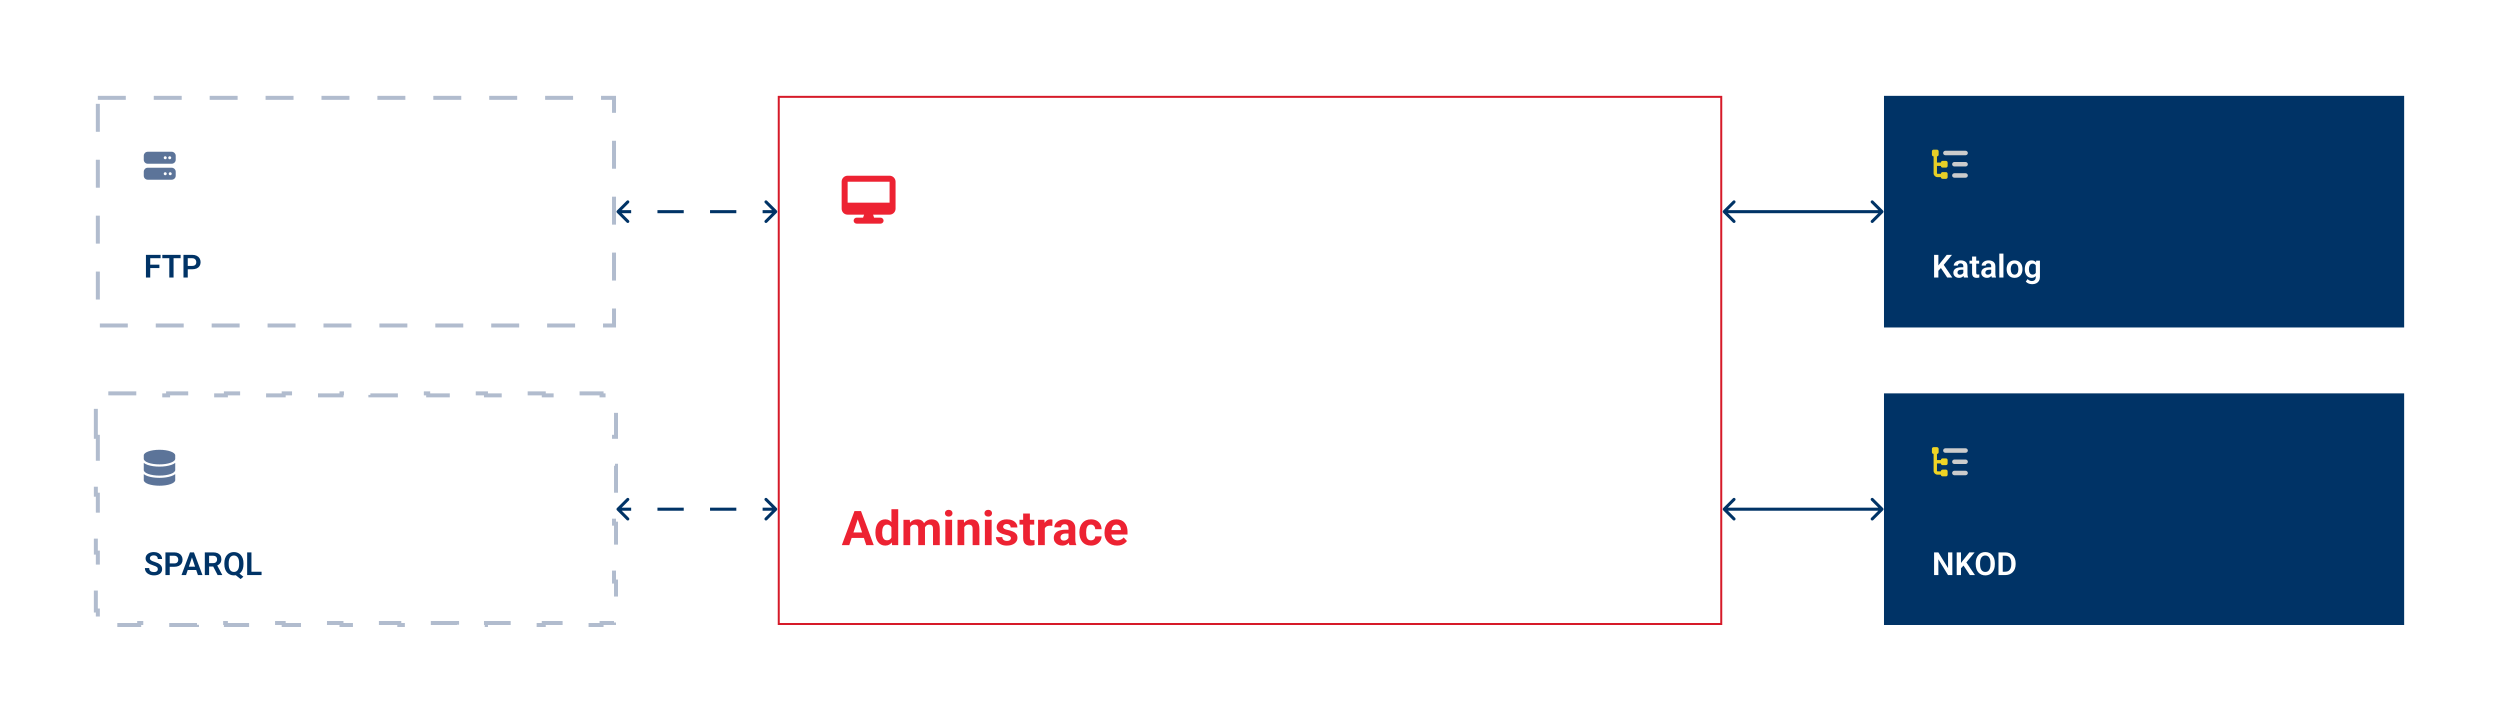 <svg width="1252" height="361" viewBox="0 0 1252 361" fill="none" xmlns="http://www.w3.org/2000/svg">
<rect width="1252" height="361" fill="white"/>
<rect x="49" y="49" width="258.5" height="114" stroke="#5C7499" stroke-opacity="0.48" stroke-width="2" stroke-dasharray="14 14"/>
<g filter="url(#filter0_i_6567_13398)">
<path d="M74 72H86C87.094 72 88 72.906 88 74V76C88 77.125 87.094 78 86 78H74C72.875 78 72 77.125 72 76V74C72 72.906 72.875 72 74 72ZM82.75 74.25C82.312 74.25 82 74.594 82 75C82 75.438 82.312 75.75 82.75 75.75C83.156 75.75 83.5 75.438 83.5 75C83.5 74.594 83.156 74.25 82.75 74.25ZM84.25 75C84.25 75.438 84.562 75.75 85 75.75C85.406 75.75 85.75 75.438 85.75 75C85.75 74.594 85.406 74.25 85 74.25C84.562 74.25 84.25 74.594 84.25 75ZM74 80H86C87.094 80 88 80.906 88 82V84C88 85.125 87.094 86 86 86H74C72.875 86 72 85.125 72 84V82C72 80.906 72.875 80 74 80ZM82.75 82.25C82.312 82.25 82 82.594 82 83C82 83.438 82.312 83.75 82.75 83.75C83.156 83.75 83.5 83.438 83.5 83C83.5 82.594 83.156 82.25 82.75 82.25ZM84.5 83C84.5 83.438 84.812 83.75 85.25 83.75C85.656 83.75 86 83.438 86 83C86 82.594 85.656 82.25 85.25 82.25C84.812 82.25 84.5 82.594 84.5 83Z" fill="#5C7499"/>
</g>
<path d="M75.234 127.625V139H73.086V127.625H75.234ZM79.82 132.539V134.234H74.672V132.539H79.82ZM80.422 127.625V129.32H74.672V127.625H80.422ZM86.922 127.625V139H84.781V127.625H86.922ZM90.453 127.625V129.32H81.289V127.625H90.453ZM96.258 134.852H93.328V133.164H96.258C96.737 133.164 97.125 133.086 97.422 132.93C97.724 132.768 97.945 132.549 98.086 132.273C98.227 131.992 98.297 131.672 98.297 131.312C98.297 130.964 98.227 130.638 98.086 130.336C97.945 130.034 97.724 129.789 97.422 129.602C97.125 129.414 96.737 129.32 96.258 129.32H94.031V139H91.883V127.625H96.258C97.143 127.625 97.898 127.784 98.523 128.102C99.154 128.414 99.633 128.849 99.961 129.406C100.294 129.958 100.461 130.589 100.461 131.297C100.461 132.031 100.294 132.664 99.961 133.195C99.633 133.727 99.154 134.135 98.523 134.422C97.898 134.708 97.143 134.852 96.258 134.852Z" fill="#003366"/>
<path d="M48 218.75V204.25H49V198H55.236V197H69.708V198H84.18V197H98.653V198H113.125V197H127.597V198H142.069V197H156.542V198H171.014V197H185.486V198H199.958V197H214.431V198H228.903V197H243.375V198H257.847V197H272.319V198H286.792V197H301.264V198H307.5V204.25H308.5V218.75H307.5V233.25H308.5V247.75H307.5V262.25H308.5V276.75H307.5V291.25H308.5V305.75H307.5V312H301.264V313H286.792V312H272.319V313H257.847V312H243.375V313H228.903V312H214.431V313H199.958V312H185.486V313H171.014V312H156.542V313H142.069V312H127.597V313H113.125V312H98.653V313H84.181V312H69.708V313H55.236V312H49V305.75H48V291.25H49V276.75H48V262.25H49V247.75H48V233.25H49V218.75H48Z" stroke="#5C7499" stroke-opacity="0.48" stroke-width="2" stroke-dasharray="14 14"/>
<g filter="url(#filter1_i_6567_13398)">
<path d="M87.75 224.062V225.75C87.75 227.332 84.199 228.562 79.875 228.562C75.516 228.562 72 227.332 72 225.75V224.062C72 222.516 75.516 221.25 79.875 221.25C84.199 221.25 87.75 222.516 87.75 224.062ZM85.816 228.809C86.555 228.562 87.223 228.211 87.75 227.824V231.375C87.75 232.957 84.199 234.188 79.875 234.188C75.516 234.188 72 232.957 72 231.375V227.824C72.492 228.211 73.195 228.562 73.898 228.809C75.481 229.371 77.59 229.688 79.875 229.688C82.125 229.688 84.234 229.371 85.816 228.809ZM72 233.449C72.492 233.836 73.195 234.188 73.898 234.434C75.481 234.996 77.59 235.312 79.875 235.312C82.125 235.312 84.234 234.996 85.816 234.434C86.555 234.188 87.223 233.836 87.75 233.449V236.438C87.75 238.02 84.199 239.25 79.875 239.25C75.516 239.25 72 238.02 72 236.438V233.449Z" fill="#5C7499"/>
</g>
<path d="M79.039 285.047C79.039 284.828 79.005 284.633 78.938 284.461C78.875 284.284 78.758 284.125 78.586 283.984C78.419 283.839 78.182 283.698 77.875 283.562C77.573 283.422 77.182 283.276 76.703 283.125C76.172 282.958 75.677 282.771 75.219 282.562C74.76 282.354 74.357 282.112 74.008 281.836C73.664 281.56 73.396 281.242 73.203 280.883C73.01 280.518 72.914 280.096 72.914 279.617C72.914 279.148 73.013 278.721 73.211 278.336C73.414 277.951 73.701 277.62 74.07 277.344C74.44 277.062 74.875 276.846 75.375 276.695C75.88 276.544 76.438 276.469 77.047 276.469C77.891 276.469 78.62 276.622 79.234 276.93C79.854 277.237 80.333 277.654 80.672 278.18C81.01 278.706 81.18 279.297 81.18 279.953H79.039C79.039 279.599 78.963 279.286 78.812 279.016C78.667 278.745 78.443 278.531 78.141 278.375C77.844 278.219 77.469 278.141 77.016 278.141C76.578 278.141 76.213 278.206 75.922 278.336C75.635 278.466 75.419 278.643 75.273 278.867C75.133 279.091 75.062 279.341 75.062 279.617C75.062 279.826 75.112 280.013 75.211 280.18C75.31 280.341 75.458 280.495 75.656 280.641C75.854 280.781 76.099 280.914 76.391 281.039C76.688 281.159 77.031 281.279 77.422 281.398C78.047 281.586 78.594 281.794 79.062 282.023C79.537 282.253 79.93 282.513 80.242 282.805C80.56 283.096 80.797 283.424 80.953 283.789C81.115 284.154 81.195 284.568 81.195 285.031C81.195 285.521 81.099 285.958 80.906 286.344C80.713 286.729 80.438 287.057 80.078 287.328C79.719 287.599 79.287 287.805 78.781 287.945C78.281 288.086 77.721 288.156 77.102 288.156C76.549 288.156 76.003 288.083 75.461 287.938C74.924 287.786 74.438 287.562 74 287.266C73.562 286.964 73.213 286.583 72.953 286.125C72.693 285.661 72.562 285.12 72.562 284.5H74.719C74.719 284.859 74.776 285.167 74.891 285.422C75.01 285.672 75.177 285.878 75.391 286.039C75.609 286.195 75.865 286.31 76.156 286.383C76.448 286.456 76.763 286.492 77.102 286.492C77.539 286.492 77.898 286.432 78.18 286.312C78.466 286.188 78.68 286.016 78.82 285.797C78.966 285.578 79.039 285.328 79.039 285.047ZM87.227 283.852H84.297V282.164H87.227C87.706 282.164 88.094 282.086 88.391 281.93C88.693 281.768 88.914 281.549 89.055 281.273C89.195 280.992 89.266 280.672 89.266 280.312C89.266 279.964 89.195 279.638 89.055 279.336C88.914 279.034 88.693 278.789 88.391 278.602C88.094 278.414 87.706 278.32 87.227 278.32H85V288H82.852V276.625H87.227C88.112 276.625 88.867 276.784 89.492 277.102C90.122 277.414 90.602 277.849 90.93 278.406C91.263 278.958 91.43 279.589 91.43 280.297C91.43 281.031 91.263 281.664 90.93 282.195C90.602 282.727 90.122 283.135 89.492 283.422C88.867 283.708 88.112 283.852 87.227 283.852ZM96.406 278.352L93.164 288H90.891L95.141 276.625H96.594L96.406 278.352ZM99.117 288L95.859 278.352L95.664 276.625H97.125L101.398 288H99.117ZM98.969 283.773V285.469H92.867V283.773H98.969ZM102.57 276.625H106.703C107.568 276.625 108.31 276.755 108.93 277.016C109.549 277.276 110.026 277.661 110.359 278.172C110.693 278.682 110.859 279.31 110.859 280.055C110.859 280.643 110.755 281.154 110.547 281.586C110.339 282.018 110.044 282.38 109.664 282.672C109.289 282.964 108.846 283.193 108.336 283.359L107.664 283.703H104.016L104 282.008H106.727C107.169 282.008 107.536 281.93 107.828 281.773C108.12 281.617 108.339 281.401 108.484 281.125C108.635 280.849 108.711 280.534 108.711 280.18C108.711 279.799 108.638 279.471 108.492 279.195C108.346 278.914 108.125 278.698 107.828 278.547C107.531 278.396 107.156 278.32 106.703 278.32H104.719V288H102.57V276.625ZM108.992 288L106.359 282.906L108.633 282.898L111.297 287.891V288H108.992ZM118.844 286.398L121.875 288.805L120.5 290L117.516 287.609L118.844 286.398ZM121.93 282.023V282.609C121.93 283.469 121.815 284.242 121.586 284.93C121.357 285.612 121.029 286.193 120.602 286.672C120.18 287.151 119.677 287.518 119.094 287.773C118.51 288.029 117.865 288.156 117.156 288.156C116.453 288.156 115.807 288.029 115.219 287.773C114.635 287.518 114.13 287.151 113.703 286.672C113.276 286.193 112.945 285.612 112.711 284.93C112.477 284.242 112.359 283.469 112.359 282.609V282.023C112.359 281.159 112.474 280.385 112.703 279.703C112.938 279.021 113.266 278.44 113.688 277.961C114.115 277.477 114.62 277.107 115.203 276.852C115.792 276.596 116.438 276.469 117.141 276.469C117.849 276.469 118.495 276.596 119.078 276.852C119.667 277.107 120.172 277.477 120.594 277.961C121.021 278.44 121.349 279.021 121.578 279.703C121.812 280.385 121.93 281.159 121.93 282.023ZM119.758 282.609V282.008C119.758 281.388 119.701 280.844 119.586 280.375C119.471 279.901 119.299 279.503 119.07 279.18C118.846 278.857 118.573 278.615 118.25 278.453C117.927 278.286 117.557 278.203 117.141 278.203C116.729 278.203 116.362 278.286 116.039 278.453C115.716 278.615 115.443 278.857 115.219 279.18C114.995 279.503 114.823 279.901 114.703 280.375C114.589 280.844 114.531 281.388 114.531 282.008V282.609C114.531 283.224 114.589 283.768 114.703 284.242C114.823 284.716 114.995 285.117 115.219 285.445C115.448 285.768 115.724 286.013 116.047 286.18C116.375 286.346 116.745 286.43 117.156 286.43C117.573 286.43 117.943 286.346 118.266 286.18C118.589 286.013 118.859 285.768 119.078 285.445C119.302 285.117 119.471 284.716 119.586 284.242C119.701 283.768 119.758 283.224 119.758 282.609ZM130.992 286.312V288H125.273V286.312H130.992ZM125.922 276.625V288H123.773V276.625H125.922Z" fill="#003366"/>
<path d="M308.956 105.456C308.655 105.756 308.655 106.244 308.956 106.544L313.856 111.445C314.156 111.745 314.644 111.745 314.945 111.445C315.245 111.144 315.245 110.657 314.945 110.356L310.589 106L314.945 101.644C315.245 101.344 315.245 100.856 314.945 100.555C314.644 100.255 314.157 100.255 313.856 100.555L308.956 105.456ZM389.044 106.546C389.345 106.245 389.345 105.757 389.044 105.457L384.144 100.556C383.844 100.256 383.356 100.256 383.055 100.556C382.755 100.857 382.755 101.345 383.055 101.645L387.411 106.001L383.055 110.357C382.755 110.658 382.755 111.145 383.055 111.446C383.356 111.746 383.843 111.746 384.144 111.446L389.044 106.546ZM309.5 106.77L316.083 106.77L316.083 105.23L309.5 105.23L309.5 106.77ZM329.25 106.77L342.417 106.77L342.417 105.23L329.25 105.23L329.25 106.77ZM355.583 106.771L368.75 106.771L368.75 105.231L355.583 105.231L355.583 106.771ZM381.917 106.771L388.5 106.771L388.5 105.231L381.917 105.231L381.917 106.771ZM308.956 105.456C308.655 105.756 308.655 106.244 308.956 106.544L313.856 111.445C314.156 111.745 314.644 111.745 314.945 111.445C315.245 111.144 315.245 110.657 314.945 110.356L310.589 106L314.945 101.644C315.245 101.344 315.245 100.856 314.945 100.555C314.644 100.255 314.157 100.255 313.856 100.555L308.956 105.456ZM389.044 106.546C389.345 106.245 389.345 105.757 389.044 105.457L384.144 100.556C383.844 100.256 383.356 100.256 383.055 100.556C382.755 100.857 382.755 101.345 383.055 101.645L387.411 106.001L383.055 110.357C382.755 110.658 382.755 111.145 383.055 111.446C383.356 111.746 383.843 111.746 384.144 111.446L389.044 106.546ZM309.5 106.77L316.083 106.77L316.083 105.23L309.5 105.23L309.5 106.77ZM329.25 106.77L342.417 106.77L342.417 105.23L329.25 105.23L329.25 106.77ZM355.583 106.771L368.75 106.771L368.75 105.231L355.583 105.231L355.583 106.771ZM381.917 106.771L388.5 106.771L388.5 105.231L381.917 105.231L381.917 106.771Z" fill="#003366"/>
<path d="M308.956 254.456C308.655 254.756 308.655 255.244 308.956 255.544L313.856 260.445C314.156 260.745 314.644 260.745 314.945 260.445C315.245 260.144 315.245 259.657 314.945 259.356L310.589 255L314.945 250.644C315.245 250.344 315.245 249.856 314.945 249.555C314.644 249.255 314.157 249.255 313.856 249.555L308.956 254.456ZM389.044 255.546C389.345 255.245 389.345 254.757 389.044 254.457L384.144 249.556C383.844 249.256 383.356 249.256 383.055 249.556C382.755 249.857 382.755 250.345 383.055 250.645L387.411 255.001L383.055 259.357C382.755 259.658 382.755 260.145 383.055 260.446C383.356 260.746 383.843 260.746 384.144 260.446L389.044 255.546ZM309.5 255.77L316.083 255.77L316.083 254.23L309.5 254.23L309.5 255.77ZM329.25 255.77L342.417 255.77L342.417 254.23L329.25 254.23L329.25 255.77ZM355.583 255.771L368.75 255.771L368.75 254.231L355.583 254.231L355.583 255.771ZM381.917 255.771L388.5 255.771L388.5 254.231L381.917 254.231L381.917 255.771ZM308.956 254.456C308.655 254.756 308.655 255.244 308.956 255.544L313.856 260.445C314.156 260.745 314.644 260.745 314.945 260.445C315.245 260.144 315.245 259.657 314.945 259.356L310.589 255L314.945 250.644C315.245 250.344 315.245 249.856 314.945 249.555C314.644 249.255 314.157 249.255 313.856 249.555L308.956 254.456ZM389.044 255.546C389.345 255.245 389.345 254.757 389.044 254.457L384.144 249.556C383.844 249.256 383.356 249.256 383.055 249.556C382.755 249.857 382.755 250.345 383.055 250.645L387.411 255.001L383.055 259.357C382.755 259.658 382.755 260.145 383.055 260.446C383.356 260.746 383.843 260.746 384.144 260.446L389.044 255.546ZM309.5 255.77L316.083 255.77L316.083 254.23L309.5 254.23L309.5 255.77ZM329.25 255.77L342.417 255.77L342.417 254.23L329.25 254.23L329.25 255.77ZM355.583 255.771L368.75 255.771L368.75 254.231L355.583 254.231L355.583 255.771ZM381.917 255.771L388.5 255.771L388.5 254.231L381.917 254.231L381.917 255.771Z" fill="#003366"/>
<rect x="390" y="48.5" width="472" height="264" stroke="#D61A29"/>
<g filter="url(#filter2_i_6567_13398)">
<path d="M424.5 84H445.5C447.141 84 448.5 85.359 448.5 87V100.5C448.5 102.188 447.141 103.5 445.5 103.5H437.25L437.719 105H441C441.797 105 442.5 105.703 442.5 106.5C442.5 107.344 441.797 108 441 108H429C428.156 108 427.5 107.344 427.5 106.5C427.5 105.703 428.156 105 429 105H432.234L432.75 103.5H424.5C422.812 103.5 421.5 102.188 421.5 100.5V87C421.5 85.359 422.812 84 424.5 84ZM445.5 87H424.5V97.5H445.5V87Z" fill="#ED2232"/>
</g>
<path d="M429.961 258.855L425.32 273H421.582L427.922 255.938H430.301L429.961 258.855ZM433.816 273L429.164 258.855L428.789 255.938H431.191L437.566 273H433.816ZM433.605 266.648V269.402H424.594V266.648H433.605ZM446.426 270.234V255H449.824V273H446.766L446.426 270.234ZM438.41 266.812V266.566C438.41 265.598 438.52 264.719 438.738 263.93C438.957 263.133 439.277 262.449 439.699 261.879C440.121 261.309 440.641 260.867 441.258 260.555C441.875 260.242 442.578 260.086 443.367 260.086C444.109 260.086 444.758 260.242 445.312 260.555C445.875 260.867 446.352 261.312 446.742 261.891C447.141 262.461 447.461 263.137 447.703 263.918C447.945 264.691 448.121 265.539 448.23 266.461V267C448.121 267.883 447.945 268.703 447.703 269.461C447.461 270.219 447.141 270.883 446.742 271.453C446.352 272.016 445.875 272.453 445.312 272.766C444.75 273.078 444.094 273.234 443.344 273.234C442.555 273.234 441.852 273.074 441.234 272.754C440.625 272.434 440.109 271.984 439.688 271.406C439.273 270.828 438.957 270.148 438.738 269.367C438.52 268.586 438.41 267.734 438.41 266.812ZM441.785 266.566V266.812C441.785 267.336 441.824 267.824 441.902 268.277C441.988 268.73 442.125 269.133 442.312 269.484C442.508 269.828 442.758 270.098 443.062 270.293C443.375 270.48 443.754 270.574 444.199 270.574C444.777 270.574 445.254 270.445 445.629 270.188C446.004 269.922 446.289 269.559 446.484 269.098C446.688 268.637 446.805 268.105 446.836 267.504V265.969C446.812 265.477 446.742 265.035 446.625 264.645C446.516 264.246 446.352 263.906 446.133 263.625C445.922 263.344 445.656 263.125 445.336 262.969C445.023 262.812 444.652 262.734 444.223 262.734C443.785 262.734 443.41 262.836 443.098 263.039C442.785 263.234 442.531 263.504 442.336 263.848C442.148 264.191 442.008 264.598 441.914 265.066C441.828 265.527 441.785 266.027 441.785 266.566ZM455.836 262.945V273H452.449V260.32H455.625L455.836 262.945ZM455.367 266.215H454.43C454.43 265.332 454.535 264.52 454.746 263.777C454.965 263.027 455.281 262.379 455.695 261.832C456.117 261.277 456.637 260.848 457.254 260.543C457.871 260.238 458.586 260.086 459.398 260.086C459.961 260.086 460.477 260.172 460.945 260.344C461.414 260.508 461.816 260.77 462.152 261.129C462.496 261.48 462.762 261.941 462.949 262.512C463.137 263.074 463.23 263.75 463.23 264.539V273H459.855V264.914C459.855 264.336 459.777 263.891 459.621 263.578C459.465 263.266 459.242 263.047 458.953 262.922C458.672 262.797 458.332 262.734 457.934 262.734C457.496 262.734 457.113 262.824 456.785 263.004C456.465 263.184 456.199 263.434 455.988 263.754C455.777 264.066 455.621 264.434 455.52 264.855C455.418 265.277 455.367 265.73 455.367 266.215ZM462.914 265.828L461.707 265.98C461.707 265.152 461.809 264.383 462.012 263.672C462.223 262.961 462.531 262.336 462.938 261.797C463.352 261.258 463.863 260.84 464.473 260.543C465.082 260.238 465.785 260.086 466.582 260.086C467.191 260.086 467.746 260.176 468.246 260.355C468.746 260.527 469.172 260.805 469.523 261.188C469.883 261.562 470.156 262.055 470.344 262.664C470.539 263.273 470.637 264.02 470.637 264.902V273H467.25V264.902C467.25 264.316 467.172 263.871 467.016 263.566C466.867 263.254 466.648 263.039 466.359 262.922C466.078 262.797 465.742 262.734 465.352 262.734C464.945 262.734 464.59 262.816 464.285 262.98C463.98 263.137 463.727 263.355 463.523 263.637C463.32 263.918 463.168 264.246 463.066 264.621C462.965 264.988 462.914 265.391 462.914 265.828ZM476.812 260.32V273H473.426V260.32H476.812ZM473.215 257.016C473.215 256.523 473.387 256.117 473.73 255.797C474.074 255.477 474.535 255.316 475.113 255.316C475.684 255.316 476.141 255.477 476.484 255.797C476.836 256.117 477.012 256.523 477.012 257.016C477.012 257.508 476.836 257.914 476.484 258.234C476.141 258.555 475.684 258.715 475.113 258.715C474.535 258.715 474.074 258.555 473.73 258.234C473.387 257.914 473.215 257.508 473.215 257.016ZM482.906 263.027V273H479.531V260.32H482.695L482.906 263.027ZM482.414 266.215H481.5C481.5 265.277 481.621 264.434 481.863 263.684C482.105 262.926 482.445 262.281 482.883 261.75C483.32 261.211 483.84 260.801 484.441 260.52C485.051 260.23 485.73 260.086 486.48 260.086C487.074 260.086 487.617 260.172 488.109 260.344C488.602 260.516 489.023 260.789 489.375 261.164C489.734 261.539 490.008 262.035 490.195 262.652C490.391 263.27 490.488 264.023 490.488 264.914V273H487.09V264.902C487.09 264.34 487.012 263.902 486.855 263.59C486.699 263.277 486.469 263.059 486.164 262.934C485.867 262.801 485.5 262.734 485.062 262.734C484.609 262.734 484.215 262.824 483.879 263.004C483.551 263.184 483.277 263.434 483.059 263.754C482.848 264.066 482.688 264.434 482.578 264.855C482.469 265.277 482.414 265.73 482.414 266.215ZM496.617 260.32V273H493.23V260.32H496.617ZM493.02 257.016C493.02 256.523 493.191 256.117 493.535 255.797C493.879 255.477 494.34 255.316 494.918 255.316C495.488 255.316 495.945 255.477 496.289 255.797C496.641 256.117 496.816 256.523 496.816 257.016C496.816 257.508 496.641 257.914 496.289 258.234C495.945 258.555 495.488 258.715 494.918 258.715C494.34 258.715 493.879 258.555 493.535 258.234C493.191 257.914 493.02 257.508 493.02 257.016ZM506.262 269.496C506.262 269.254 506.191 269.035 506.051 268.84C505.91 268.645 505.648 268.465 505.266 268.301C504.891 268.129 504.348 267.973 503.637 267.832C502.996 267.691 502.398 267.516 501.844 267.305C501.297 267.086 500.82 266.824 500.414 266.52C500.016 266.215 499.703 265.855 499.477 265.441C499.25 265.02 499.137 264.539 499.137 264C499.137 263.469 499.25 262.969 499.477 262.5C499.711 262.031 500.043 261.617 500.473 261.258C500.91 260.891 501.441 260.605 502.066 260.402C502.699 260.191 503.41 260.086 504.199 260.086C505.301 260.086 506.246 260.262 507.035 260.613C507.832 260.965 508.441 261.449 508.863 262.066C509.293 262.676 509.508 263.371 509.508 264.152H506.133C506.133 263.824 506.062 263.531 505.922 263.273C505.789 263.008 505.578 262.801 505.289 262.652C505.008 262.496 504.641 262.418 504.188 262.418C503.812 262.418 503.488 262.484 503.215 262.617C502.941 262.742 502.73 262.914 502.582 263.133C502.441 263.344 502.371 263.578 502.371 263.836C502.371 264.031 502.41 264.207 502.488 264.363C502.574 264.512 502.711 264.648 502.898 264.773C503.086 264.898 503.328 265.016 503.625 265.125C503.93 265.227 504.305 265.32 504.75 265.406C505.664 265.594 506.48 265.84 507.199 266.145C507.918 266.441 508.488 266.848 508.91 267.363C509.332 267.871 509.543 268.539 509.543 269.367C509.543 269.93 509.418 270.445 509.168 270.914C508.918 271.383 508.559 271.793 508.09 272.145C507.621 272.488 507.059 272.758 506.402 272.953C505.754 273.141 505.023 273.234 504.211 273.234C503.031 273.234 502.031 273.023 501.211 272.602C500.398 272.18 499.781 271.645 499.359 270.996C498.945 270.34 498.738 269.668 498.738 268.98H501.938C501.953 269.441 502.07 269.812 502.289 270.094C502.516 270.375 502.801 270.578 503.145 270.703C503.496 270.828 503.875 270.891 504.281 270.891C504.719 270.891 505.082 270.832 505.371 270.715C505.66 270.59 505.879 270.426 506.027 270.223C506.184 270.012 506.262 269.77 506.262 269.496ZM517.945 260.32V262.711H510.562V260.32H517.945ZM512.391 257.191H515.766V269.18C515.766 269.547 515.812 269.828 515.906 270.023C516.008 270.219 516.156 270.355 516.352 270.434C516.547 270.504 516.793 270.539 517.09 270.539C517.301 270.539 517.488 270.531 517.652 270.516C517.824 270.492 517.969 270.469 518.086 270.445L518.098 272.93C517.809 273.023 517.496 273.098 517.16 273.152C516.824 273.207 516.453 273.234 516.047 273.234C515.305 273.234 514.656 273.113 514.102 272.871C513.555 272.621 513.133 272.223 512.836 271.676C512.539 271.129 512.391 270.41 512.391 269.52V257.191ZM523.242 263.086V273H519.867V260.32H523.043L523.242 263.086ZM527.062 260.238L527.004 263.367C526.84 263.344 526.641 263.324 526.406 263.309C526.18 263.285 525.973 263.273 525.785 263.273C525.309 263.273 524.895 263.336 524.543 263.461C524.199 263.578 523.91 263.754 523.676 263.988C523.449 264.223 523.277 264.508 523.16 264.844C523.051 265.18 522.988 265.562 522.973 265.992L522.293 265.781C522.293 264.961 522.375 264.207 522.539 263.52C522.703 262.824 522.941 262.219 523.254 261.703C523.574 261.188 523.965 260.789 524.426 260.508C524.887 260.227 525.414 260.086 526.008 260.086C526.195 260.086 526.387 260.102 526.582 260.133C526.777 260.156 526.938 260.191 527.062 260.238ZM535.102 270.141V264.492C535.102 264.086 535.035 263.738 534.902 263.449C534.77 263.152 534.562 262.922 534.281 262.758C534.008 262.594 533.652 262.512 533.215 262.512C532.84 262.512 532.516 262.578 532.242 262.711C531.969 262.836 531.758 263.02 531.609 263.262C531.461 263.496 531.387 263.773 531.387 264.094H528.012C528.012 263.555 528.137 263.043 528.387 262.559C528.637 262.074 529 261.648 529.477 261.281C529.953 260.906 530.52 260.613 531.176 260.402C531.84 260.191 532.582 260.086 533.402 260.086C534.387 260.086 535.262 260.25 536.027 260.578C536.793 260.906 537.395 261.398 537.832 262.055C538.277 262.711 538.5 263.531 538.5 264.516V269.941C538.5 270.637 538.543 271.207 538.629 271.652C538.715 272.09 538.84 272.473 539.004 272.801V273H535.594C535.43 272.656 535.305 272.227 535.219 271.711C535.141 271.188 535.102 270.664 535.102 270.141ZM535.547 265.277L535.57 267.188H533.684C533.238 267.188 532.852 267.238 532.523 267.34C532.195 267.441 531.926 267.586 531.715 267.773C531.504 267.953 531.348 268.164 531.246 268.406C531.152 268.648 531.105 268.914 531.105 269.203C531.105 269.492 531.172 269.754 531.305 269.988C531.438 270.215 531.629 270.395 531.879 270.527C532.129 270.652 532.422 270.715 532.758 270.715C533.266 270.715 533.707 270.613 534.082 270.41C534.457 270.207 534.746 269.957 534.949 269.66C535.16 269.363 535.27 269.082 535.277 268.816L536.168 270.246C536.043 270.566 535.871 270.898 535.652 271.242C535.441 271.586 535.172 271.91 534.844 272.215C534.516 272.512 534.121 272.758 533.66 272.953C533.199 273.141 532.652 273.234 532.02 273.234C531.215 273.234 530.484 273.074 529.828 272.754C529.18 272.426 528.664 271.977 528.281 271.406C527.906 270.828 527.719 270.172 527.719 269.438C527.719 268.773 527.844 268.184 528.094 267.668C528.344 267.152 528.711 266.719 529.195 266.367C529.688 266.008 530.301 265.738 531.035 265.559C531.77 265.371 532.621 265.277 533.59 265.277H535.547ZM546.34 270.598C546.754 270.598 547.121 270.52 547.441 270.363C547.762 270.199 548.012 269.973 548.191 269.684C548.379 269.387 548.477 269.039 548.484 268.641H551.66C551.652 269.531 551.414 270.324 550.945 271.02C550.477 271.707 549.848 272.25 549.059 272.648C548.27 273.039 547.387 273.234 546.41 273.234C545.426 273.234 544.566 273.07 543.832 272.742C543.105 272.414 542.5 271.961 542.016 271.383C541.531 270.797 541.168 270.117 540.926 269.344C540.684 268.562 540.562 267.727 540.562 266.836V266.496C540.562 265.598 540.684 264.762 540.926 263.988C541.168 263.207 541.531 262.527 542.016 261.949C542.5 261.363 543.105 260.906 543.832 260.578C544.559 260.25 545.41 260.086 546.387 260.086C547.426 260.086 548.336 260.285 549.117 260.684C549.906 261.082 550.523 261.652 550.969 262.395C551.422 263.129 551.652 264 551.66 265.008H548.484C548.477 264.586 548.387 264.203 548.215 263.859C548.051 263.516 547.809 263.242 547.488 263.039C547.176 262.828 546.789 262.723 546.328 262.723C545.836 262.723 545.434 262.828 545.121 263.039C544.809 263.242 544.566 263.523 544.395 263.883C544.223 264.234 544.102 264.637 544.031 265.09C543.969 265.535 543.938 266.004 543.938 266.496V266.836C543.938 267.328 543.969 267.801 544.031 268.254C544.094 268.707 544.211 269.109 544.383 269.461C544.562 269.812 544.809 270.09 545.121 270.293C545.434 270.496 545.84 270.598 546.34 270.598ZM559.453 273.234C558.469 273.234 557.586 273.078 556.805 272.766C556.023 272.445 555.359 272.004 554.812 271.441C554.273 270.879 553.859 270.227 553.57 269.484C553.281 268.734 553.137 267.938 553.137 267.094V266.625C553.137 265.664 553.273 264.785 553.547 263.988C553.82 263.191 554.211 262.5 554.719 261.914C555.234 261.328 555.859 260.879 556.594 260.566C557.328 260.246 558.156 260.086 559.078 260.086C559.977 260.086 560.773 260.234 561.469 260.531C562.164 260.828 562.746 261.25 563.215 261.797C563.691 262.344 564.051 263 564.293 263.766C564.535 264.523 564.656 265.367 564.656 266.297V267.703H554.578V265.453H561.34V265.195C561.34 264.727 561.254 264.309 561.082 263.941C560.918 263.566 560.668 263.27 560.332 263.051C559.996 262.832 559.566 262.723 559.043 262.723C558.598 262.723 558.215 262.82 557.895 263.016C557.574 263.211 557.312 263.484 557.109 263.836C556.914 264.188 556.766 264.602 556.664 265.078C556.57 265.547 556.523 266.062 556.523 266.625V267.094C556.523 267.602 556.594 268.07 556.734 268.5C556.883 268.93 557.09 269.301 557.355 269.613C557.629 269.926 557.957 270.168 558.34 270.34C558.73 270.512 559.172 270.598 559.664 270.598C560.273 270.598 560.84 270.48 561.363 270.246C561.895 270.004 562.352 269.641 562.734 269.156L564.375 270.938C564.109 271.32 563.746 271.688 563.285 272.039C562.832 272.391 562.285 272.68 561.645 272.906C561.004 273.125 560.273 273.234 559.453 273.234Z" fill="#ED2232"/>
<path d="M862.956 105.456C862.655 105.756 862.655 106.244 862.956 106.544L867.856 111.445C868.156 111.745 868.644 111.745 868.945 111.445C869.245 111.144 869.245 110.657 868.945 110.356L864.589 106L868.945 101.644C869.245 101.344 869.245 100.856 868.945 100.555C868.644 100.255 868.157 100.255 867.856 100.555L862.956 105.456ZM943.044 106.546C943.345 106.245 943.345 105.757 943.044 105.457L938.144 100.556C937.844 100.256 937.356 100.256 937.055 100.556C936.755 100.857 936.755 101.345 937.055 101.645L941.411 106.001L937.055 110.357C936.755 110.658 936.755 111.145 937.055 111.446C937.356 111.746 937.843 111.746 938.144 111.446L943.044 106.546ZM863.5 106.77L942.5 106.771L942.5 105.231L863.5 105.23L863.5 106.77Z" fill="#003366"/>
<path d="M862.956 254.456C862.655 254.756 862.655 255.244 862.956 255.544L867.856 260.445C868.156 260.745 868.644 260.745 868.945 260.445C869.245 260.144 869.245 259.657 868.945 259.356L864.589 255L868.945 250.644C869.245 250.344 869.245 249.856 868.945 249.555C868.644 249.255 868.157 249.255 867.856 249.555L862.956 254.456ZM943.044 255.546C943.345 255.245 943.345 254.757 943.044 254.457L938.144 249.556C937.844 249.256 937.356 249.256 937.055 249.556C936.755 249.857 936.755 250.345 937.055 250.645L941.411 255.001L937.055 259.357C936.755 259.658 936.755 260.145 937.055 260.446C937.356 260.746 937.843 260.746 938.144 260.446L943.044 255.546ZM863.5 255.77L942.5 255.771L942.5 254.231L863.5 254.23L863.5 255.77Z" fill="#003366"/>
<rect width="260.5" height="116" transform="translate(943.5 48)" fill="#003366"/>
<g filter="url(#filter3_i_6567_13398)">
<path d="M968.344 70.938H970.031C970.488 70.938 970.875 71.324 970.875 71.781V73.469C970.875 73.961 970.488 74.312 970.031 74.312V77.406H972C972 76.949 972.352 76.562 972.844 76.562H974.531C974.988 76.562 975.375 76.949 975.375 77.406V79.094C975.375 79.586 974.988 79.938 974.531 79.938H972.844C972.352 79.938 972 79.586 972 79.094H970.031V82.75C970.031 82.926 970.137 83.031 970.312 83.031H972C972 82.574 972.352 82.188 972.844 82.188H974.531C974.988 82.188 975.375 82.574 975.375 83.031V84.719C975.375 85.211 974.988 85.562 974.531 85.562H972.844C972.352 85.562 972 85.211 972 84.719H970.312C969.223 84.719 968.344 83.84 968.344 82.75V78.25V74.312C967.852 74.312 967.5 73.961 967.5 73.469V71.781C967.5 71.324 967.852 70.938 968.344 70.938Z" fill="#E7CF27"/>
</g>
<g filter="url(#filter4_i_6567_13398)">
<path d="M973.125 72.625C973.125 72.027 973.617 71.5 974.25 71.5H984.375C984.973 71.5 985.5 72.027 985.5 72.625C985.5 73.258 984.973 73.75 984.375 73.75H974.25C973.617 73.75 973.125 73.258 973.125 72.625ZM977.625 78.25C977.625 77.652 978.117 77.125 978.75 77.125H984.375C984.973 77.125 985.5 77.652 985.5 78.25C985.5 78.883 984.973 79.375 984.375 79.375H978.75C978.117 79.375 977.625 78.883 977.625 78.25ZM978.75 82.75H984.375C984.973 82.75 985.5 83.277 985.5 83.875C985.5 84.508 984.973 85 984.375 85H978.75C978.117 85 977.625 84.508 977.625 83.875C977.625 83.277 978.117 82.75 978.75 82.75Z" fill="#CCCCCC"/>
</g>
<path d="M970.734 127.625V139H968.586V127.625H970.734ZM977.562 127.625L973 133.172L970.391 135.961L970.008 133.875L971.82 131.523L974.93 127.625H977.562ZM975.172 139L971.633 133.672L973.172 132.281L977.727 139H975.172ZM983.227 137.203V133.305C983.227 133.018 983.177 132.771 983.078 132.562C982.979 132.354 982.828 132.193 982.625 132.078C982.422 131.964 982.164 131.906 981.852 131.906C981.576 131.906 981.333 131.953 981.125 132.047C980.922 132.141 980.766 132.273 980.656 132.445C980.547 132.612 980.492 132.805 980.492 133.023H978.422C978.422 132.674 978.505 132.344 978.672 132.031C978.839 131.714 979.076 131.432 979.383 131.188C979.695 130.938 980.068 130.742 980.5 130.602C980.938 130.461 981.427 130.391 981.969 130.391C982.609 130.391 983.18 130.5 983.68 130.719C984.185 130.932 984.581 131.255 984.867 131.688C985.159 132.12 985.305 132.664 985.305 133.32V137.008C985.305 137.43 985.331 137.792 985.383 138.094C985.44 138.391 985.523 138.648 985.633 138.867V139H983.531C983.432 138.786 983.357 138.516 983.305 138.188C983.253 137.854 983.227 137.526 983.227 137.203ZM983.516 133.852L983.531 135.078H982.227C981.904 135.078 981.62 135.112 981.375 135.18C981.13 135.242 980.93 135.336 980.773 135.461C980.617 135.581 980.5 135.727 980.422 135.898C980.344 136.065 980.305 136.255 980.305 136.469C980.305 136.677 980.352 136.865 980.445 137.031C980.544 137.198 980.685 137.331 980.867 137.43C981.055 137.523 981.273 137.57 981.523 137.57C981.888 137.57 982.206 137.497 982.477 137.352C982.747 137.201 982.958 137.018 983.109 136.805C983.26 136.591 983.341 136.388 983.352 136.195L983.945 137.086C983.872 137.299 983.763 137.526 983.617 137.766C983.471 138.005 983.284 138.229 983.055 138.438C982.826 138.646 982.549 138.818 982.227 138.953C981.904 139.089 981.529 139.156 981.102 139.156C980.555 139.156 980.065 139.047 979.633 138.828C979.201 138.609 978.859 138.31 978.609 137.93C978.359 137.549 978.234 137.117 978.234 136.633C978.234 136.185 978.318 135.789 978.484 135.445C978.651 135.102 978.898 134.812 979.227 134.578C979.555 134.339 979.961 134.159 980.445 134.039C980.935 133.914 981.495 133.852 982.125 133.852H983.516ZM991.164 130.547V132.031H986.32V130.547H991.164ZM987.617 128.469H989.688V136.562C989.688 136.812 989.721 137.005 989.789 137.141C989.857 137.276 989.958 137.367 990.094 137.414C990.229 137.461 990.391 137.484 990.578 137.484C990.714 137.484 990.839 137.477 990.953 137.461C991.068 137.445 991.164 137.43 991.242 137.414L991.25 138.961C991.078 139.018 990.883 139.065 990.664 139.102C990.451 139.138 990.208 139.156 989.938 139.156C989.474 139.156 989.068 139.078 988.719 138.922C988.37 138.76 988.099 138.503 987.906 138.148C987.714 137.789 987.617 137.315 987.617 136.727V128.469ZM997.195 137.203V133.305C997.195 133.018 997.146 132.771 997.047 132.562C996.948 132.354 996.797 132.193 996.594 132.078C996.391 131.964 996.133 131.906 995.82 131.906C995.544 131.906 995.302 131.953 995.094 132.047C994.891 132.141 994.734 132.273 994.625 132.445C994.516 132.612 994.461 132.805 994.461 133.023H992.391C992.391 132.674 992.474 132.344 992.641 132.031C992.807 131.714 993.044 131.432 993.352 131.188C993.664 130.938 994.036 130.742 994.469 130.602C994.906 130.461 995.396 130.391 995.938 130.391C996.578 130.391 997.148 130.5 997.648 130.719C998.154 130.932 998.549 131.255 998.836 131.688C999.128 132.12 999.273 132.664 999.273 133.32V137.008C999.273 137.43 999.299 137.792 999.352 138.094C999.409 138.391 999.492 138.648 999.602 138.867V139H997.5C997.401 138.786 997.326 138.516 997.273 138.188C997.221 137.854 997.195 137.526 997.195 137.203ZM997.484 133.852L997.5 135.078H996.195C995.872 135.078 995.589 135.112 995.344 135.18C995.099 135.242 994.898 135.336 994.742 135.461C994.586 135.581 994.469 135.727 994.391 135.898C994.312 136.065 994.273 136.255 994.273 136.469C994.273 136.677 994.32 136.865 994.414 137.031C994.513 137.198 994.654 137.331 994.836 137.43C995.023 137.523 995.242 137.57 995.492 137.57C995.857 137.57 996.174 137.497 996.445 137.352C996.716 137.201 996.927 137.018 997.078 136.805C997.229 136.591 997.31 136.388 997.32 136.195L997.914 137.086C997.841 137.299 997.732 137.526 997.586 137.766C997.44 138.005 997.253 138.229 997.023 138.438C996.794 138.646 996.518 138.818 996.195 138.953C995.872 139.089 995.497 139.156 995.07 139.156C994.523 139.156 994.034 139.047 993.602 138.828C993.169 138.609 992.828 138.31 992.578 137.93C992.328 137.549 992.203 137.117 992.203 136.633C992.203 136.185 992.286 135.789 992.453 135.445C992.62 135.102 992.867 134.812 993.195 134.578C993.523 134.339 993.93 134.159 994.414 134.039C994.904 133.914 995.464 133.852 996.094 133.852H997.484ZM1003.32 127V139H1001.25V127H1003.32ZM1004.92 134.859V134.695C1004.92 134.076 1005.01 133.505 1005.19 132.984C1005.36 132.458 1005.62 132.003 1005.96 131.617C1006.3 131.232 1006.71 130.932 1007.2 130.719C1007.69 130.5 1008.25 130.391 1008.88 130.391C1009.51 130.391 1010.07 130.5 1010.56 130.719C1011.06 130.932 1011.47 131.232 1011.81 131.617C1012.15 132.003 1012.41 132.458 1012.59 132.984C1012.76 133.505 1012.85 134.076 1012.85 134.695V134.859C1012.85 135.474 1012.76 136.044 1012.59 136.57C1012.41 137.091 1012.15 137.547 1011.81 137.938C1011.47 138.323 1011.06 138.622 1010.57 138.836C1010.08 139.049 1009.52 139.156 1008.89 139.156C1008.27 139.156 1007.71 139.049 1007.21 138.836C1006.72 138.622 1006.3 138.323 1005.96 137.938C1005.62 137.547 1005.36 137.091 1005.19 136.57C1005.01 136.044 1004.92 135.474 1004.92 134.859ZM1006.98 134.695V134.859C1006.98 135.229 1007.02 135.576 1007.09 135.898C1007.17 136.221 1007.28 136.505 1007.43 136.75C1007.58 136.995 1007.78 137.188 1008.02 137.328C1008.26 137.464 1008.55 137.531 1008.89 137.531C1009.22 137.531 1009.51 137.464 1009.75 137.328C1009.99 137.188 1010.18 136.995 1010.34 136.75C1010.49 136.505 1010.61 136.221 1010.68 135.898C1010.75 135.576 1010.79 135.229 1010.79 134.859V134.695C1010.79 134.331 1010.75 133.99 1010.68 133.672C1010.61 133.349 1010.49 133.065 1010.34 132.82C1010.18 132.57 1009.99 132.375 1009.74 132.234C1009.5 132.089 1009.21 132.016 1008.88 132.016C1008.54 132.016 1008.26 132.089 1008.02 132.234C1007.78 132.375 1007.58 132.57 1007.43 132.82C1007.28 133.065 1007.17 133.349 1007.09 133.672C1007.02 133.99 1006.98 134.331 1006.98 134.695ZM1019.73 130.547H1021.6V138.742C1021.6 139.508 1021.43 140.156 1021.1 140.688C1020.77 141.224 1020.31 141.63 1019.72 141.906C1019.12 142.188 1018.43 142.328 1017.65 142.328C1017.31 142.328 1016.94 142.281 1016.55 142.188C1016.16 142.094 1015.78 141.945 1015.41 141.742C1015.05 141.544 1014.76 141.286 1014.52 140.969L1015.45 139.75C1015.73 140.078 1016.04 140.326 1016.4 140.492C1016.75 140.664 1017.14 140.75 1017.55 140.75C1017.96 140.75 1018.32 140.672 1018.61 140.516C1018.91 140.365 1019.13 140.141 1019.29 139.844C1019.45 139.552 1019.53 139.193 1019.53 138.766V132.477L1019.73 130.547ZM1014.02 134.875V134.711C1014.02 134.065 1014.09 133.479 1014.25 132.953C1014.41 132.422 1014.63 131.966 1014.92 131.586C1015.22 131.206 1015.58 130.911 1015.99 130.703C1016.41 130.495 1016.89 130.391 1017.41 130.391C1017.97 130.391 1018.44 130.492 1018.82 130.695C1019.21 130.898 1019.52 131.188 1019.77 131.562C1020.03 131.938 1020.23 132.383 1020.37 132.898C1020.51 133.409 1020.62 133.971 1020.7 134.586V135.031C1020.63 135.63 1020.51 136.18 1020.35 136.68C1020.2 137.18 1019.99 137.617 1019.73 137.992C1019.47 138.362 1019.14 138.648 1018.76 138.852C1018.37 139.055 1017.92 139.156 1017.4 139.156C1016.88 139.156 1016.41 139.049 1015.99 138.836C1015.58 138.622 1015.22 138.323 1014.92 137.938C1014.63 137.552 1014.41 137.099 1014.25 136.578C1014.09 136.057 1014.02 135.49 1014.02 134.875ZM1016.08 134.711V134.875C1016.08 135.24 1016.11 135.581 1016.19 135.898C1016.26 136.216 1016.37 136.497 1016.52 136.742C1016.67 136.982 1016.86 137.169 1017.09 137.305C1017.32 137.44 1017.6 137.508 1017.91 137.508C1018.34 137.508 1018.69 137.419 1018.96 137.242C1019.24 137.06 1019.45 136.812 1019.59 136.5C1019.73 136.182 1019.83 135.826 1019.87 135.43V134.203C1019.84 133.891 1019.78 133.602 1019.7 133.336C1019.61 133.07 1019.49 132.841 1019.34 132.648C1019.19 132.456 1019 132.305 1018.77 132.195C1018.53 132.086 1018.25 132.031 1017.93 132.031C1017.62 132.031 1017.34 132.102 1017.11 132.242C1016.88 132.378 1016.68 132.568 1016.53 132.812C1016.38 133.057 1016.27 133.341 1016.19 133.664C1016.11 133.987 1016.08 134.336 1016.08 134.711Z" fill="white"/>
<rect width="260.5" height="116" transform="translate(943.5 197)" fill="#003366"/>
<g filter="url(#filter5_i_6567_13398)">
<path d="M968.344 219.938H970.031C970.488 219.938 970.875 220.324 970.875 220.781V222.469C970.875 222.961 970.488 223.312 970.031 223.312V226.406H972C972 225.949 972.352 225.562 972.844 225.562H974.531C974.988 225.562 975.375 225.949 975.375 226.406V228.094C975.375 228.586 974.988 228.938 974.531 228.938H972.844C972.352 228.938 972 228.586 972 228.094H970.031V231.75C970.031 231.926 970.137 232.031 970.312 232.031H972C972 231.574 972.352 231.188 972.844 231.188H974.531C974.988 231.188 975.375 231.574 975.375 232.031V233.719C975.375 234.211 974.988 234.562 974.531 234.562H972.844C972.352 234.562 972 234.211 972 233.719H970.312C969.223 233.719 968.344 232.84 968.344 231.75V227.25V223.312C967.852 223.312 967.5 222.961 967.5 222.469V220.781C967.5 220.324 967.852 219.938 968.344 219.938Z" fill="#EFD425"/>
</g>
<g filter="url(#filter6_i_6567_13398)">
<path d="M973.125 221.625C973.125 221.027 973.617 220.5 974.25 220.5H984.375C984.973 220.5 985.5 221.027 985.5 221.625C985.5 222.258 984.973 222.75 984.375 222.75H974.25C973.617 222.75 973.125 222.258 973.125 221.625ZM977.625 227.25C977.625 226.652 978.117 226.125 978.75 226.125H984.375C984.973 226.125 985.5 226.652 985.5 227.25C985.5 227.883 984.973 228.375 984.375 228.375H978.75C978.117 228.375 977.625 227.883 977.625 227.25ZM978.75 231.75H984.375C984.973 231.75 985.5 232.277 985.5 232.875C985.5 233.508 984.973 234 984.375 234H978.75C978.117 234 977.625 233.508 977.625 232.875C977.625 232.277 978.117 231.75 978.75 231.75Z" fill="#CCCCCC"/>
</g>
<path d="M977.727 276.625V288H975.57L970.734 280.109V288H968.586V276.625H970.734L975.586 284.523V276.625H977.727ZM982.062 276.625V288H979.914V276.625H982.062ZM988.891 276.625L984.328 282.172L981.719 284.961L981.336 282.875L983.148 280.523L986.258 276.625H988.891ZM986.5 288L982.961 282.672L984.5 281.281L989.055 288H986.5ZM999.016 282.023V282.609C999.016 283.469 998.901 284.242 998.672 284.93C998.443 285.612 998.117 286.193 997.695 286.672C997.273 287.151 996.771 287.518 996.188 287.773C995.604 288.029 994.956 288.156 994.242 288.156C993.539 288.156 992.893 288.029 992.305 287.773C991.721 287.518 991.216 287.151 990.789 286.672C990.362 286.193 990.031 285.612 989.797 284.93C989.562 284.242 989.445 283.469 989.445 282.609V282.023C989.445 281.159 989.562 280.385 989.797 279.703C990.031 279.021 990.359 278.44 990.781 277.961C991.203 277.477 991.706 277.107 992.289 276.852C992.878 276.596 993.523 276.469 994.227 276.469C994.94 276.469 995.589 276.596 996.172 276.852C996.755 277.107 997.258 277.477 997.68 277.961C998.107 278.44 998.435 279.021 998.664 279.703C998.898 280.385 999.016 281.159 999.016 282.023ZM996.844 282.609V282.008C996.844 281.388 996.786 280.844 996.672 280.375C996.557 279.901 996.388 279.503 996.164 279.18C995.94 278.857 995.664 278.615 995.336 278.453C995.008 278.286 994.638 278.203 994.227 278.203C993.81 278.203 993.44 278.286 993.117 278.453C992.799 278.615 992.529 278.857 992.305 279.18C992.081 279.503 991.909 279.901 991.789 280.375C991.674 280.844 991.617 281.388 991.617 282.008V282.609C991.617 283.224 991.674 283.768 991.789 284.242C991.909 284.716 992.081 285.117 992.305 285.445C992.534 285.768 992.81 286.013 993.133 286.18C993.456 286.346 993.826 286.43 994.242 286.43C994.659 286.43 995.029 286.346 995.352 286.18C995.674 286.013 995.945 285.768 996.164 285.445C996.388 285.117 996.557 284.716 996.672 284.242C996.786 283.768 996.844 283.224 996.844 282.609ZM1004.23 288H1001.78L1001.8 286.312H1004.23C1004.9 286.312 1005.45 286.167 1005.9 285.875C1006.35 285.578 1006.68 285.154 1006.91 284.602C1007.14 284.044 1007.26 283.378 1007.26 282.602V282.016C1007.26 281.417 1007.19 280.888 1007.06 280.43C1006.93 279.971 1006.74 279.586 1006.48 279.273C1006.23 278.961 1005.92 278.724 1005.55 278.562C1005.18 278.401 1004.76 278.32 1004.28 278.32H1001.73V276.625H1004.28C1005.04 276.625 1005.73 276.753 1006.36 277.008C1006.99 277.263 1007.53 277.63 1007.99 278.109C1008.46 278.583 1008.81 279.151 1009.05 279.812C1009.3 280.474 1009.43 281.214 1009.43 282.031V282.602C1009.43 283.414 1009.3 284.154 1009.05 284.82C1008.81 285.482 1008.46 286.049 1007.99 286.523C1007.53 286.997 1006.99 287.362 1006.35 287.617C1005.72 287.872 1005.01 288 1004.23 288ZM1002.98 276.625V288H1000.84V276.625H1002.98Z" fill="white"/>
<defs>
<filter id="filter0_i_6567_13398" x="72" y="72" width="16" height="18" filterUnits="userSpaceOnUse" color-interpolation-filters="sRGB">
<feFlood flood-opacity="0" result="BackgroundImageFix"/>
<feBlend mode="normal" in="SourceGraphic" in2="BackgroundImageFix" result="shape"/>
<feColorMatrix in="SourceAlpha" type="matrix" values="0 0 0 0 0 0 0 0 0 0 0 0 0 0 0 0 0 0 127 0" result="hardAlpha"/>
<feOffset dy="4"/>
<feGaussianBlur stdDeviation="2"/>
<feComposite in2="hardAlpha" operator="arithmetic" k2="-1" k3="1"/>
<feColorMatrix type="matrix" values="0 0 0 0 0 0 0 0 0 0.2 0 0 0 0 0.4 0 0 0 0.1 0"/>
<feBlend mode="normal" in2="shape" result="effect1_innerShadow_6567_13398"/>
</filter>
<filter id="filter1_i_6567_13398" x="72" y="221.25" width="15.75" height="22" filterUnits="userSpaceOnUse" color-interpolation-filters="sRGB">
<feFlood flood-opacity="0" result="BackgroundImageFix"/>
<feBlend mode="normal" in="SourceGraphic" in2="BackgroundImageFix" result="shape"/>
<feColorMatrix in="SourceAlpha" type="matrix" values="0 0 0 0 0 0 0 0 0 0 0 0 0 0 0 0 0 0 127 0" result="hardAlpha"/>
<feOffset dy="4"/>
<feGaussianBlur stdDeviation="2"/>
<feComposite in2="hardAlpha" operator="arithmetic" k2="-1" k3="1"/>
<feColorMatrix type="matrix" values="0 0 0 0 0 0 0 0 0 0.2 0 0 0 0 0.4 0 0 0 0.1 0"/>
<feBlend mode="normal" in2="shape" result="effect1_innerShadow_6567_13398"/>
</filter>
<filter id="filter2_i_6567_13398" x="421.5" y="84" width="27" height="28" filterUnits="userSpaceOnUse" color-interpolation-filters="sRGB">
<feFlood flood-opacity="0" result="BackgroundImageFix"/>
<feBlend mode="normal" in="SourceGraphic" in2="BackgroundImageFix" result="shape"/>
<feColorMatrix in="SourceAlpha" type="matrix" values="0 0 0 0 0 0 0 0 0 0 0 0 0 0 0 0 0 0 127 0" result="hardAlpha"/>
<feOffset dy="4"/>
<feGaussianBlur stdDeviation="2"/>
<feComposite in2="hardAlpha" operator="arithmetic" k2="-1" k3="1"/>
<feColorMatrix type="matrix" values="0 0 0 0 0 0 0 0 0 0.2 0 0 0 0 0.4 0 0 0 0.1 0"/>
<feBlend mode="normal" in2="shape" result="effect1_innerShadow_6567_13398"/>
</filter>
<filter id="filter3_i_6567_13398" x="967.5" y="70.938" width="7.875" height="18.625" filterUnits="userSpaceOnUse" color-interpolation-filters="sRGB">
<feFlood flood-opacity="0" result="BackgroundImageFix"/>
<feBlend mode="normal" in="SourceGraphic" in2="BackgroundImageFix" result="shape"/>
<feColorMatrix in="SourceAlpha" type="matrix" values="0 0 0 0 0 0 0 0 0 0 0 0 0 0 0 0 0 0 127 0" result="hardAlpha"/>
<feOffset dy="4"/>
<feGaussianBlur stdDeviation="2"/>
<feComposite in2="hardAlpha" operator="arithmetic" k2="-1" k3="1"/>
<feColorMatrix type="matrix" values="0 0 0 0 0 0 0 0 0 0.2 0 0 0 0 0.4 0 0 0 0.1 0"/>
<feBlend mode="normal" in2="shape" result="effect1_innerShadow_6567_13398"/>
</filter>
<filter id="filter4_i_6567_13398" x="973.125" y="71.5" width="12.375" height="17.5" filterUnits="userSpaceOnUse" color-interpolation-filters="sRGB">
<feFlood flood-opacity="0" result="BackgroundImageFix"/>
<feBlend mode="normal" in="SourceGraphic" in2="BackgroundImageFix" result="shape"/>
<feColorMatrix in="SourceAlpha" type="matrix" values="0 0 0 0 0 0 0 0 0 0 0 0 0 0 0 0 0 0 127 0" result="hardAlpha"/>
<feOffset dy="4"/>
<feGaussianBlur stdDeviation="2"/>
<feComposite in2="hardAlpha" operator="arithmetic" k2="-1" k3="1"/>
<feColorMatrix type="matrix" values="0 0 0 0 0 0 0 0 0 0.2 0 0 0 0 0.4 0 0 0 0.1 0"/>
<feBlend mode="normal" in2="shape" result="effect1_innerShadow_6567_13398"/>
</filter>
<filter id="filter5_i_6567_13398" x="967.5" y="219.938" width="7.875" height="18.625" filterUnits="userSpaceOnUse" color-interpolation-filters="sRGB">
<feFlood flood-opacity="0" result="BackgroundImageFix"/>
<feBlend mode="normal" in="SourceGraphic" in2="BackgroundImageFix" result="shape"/>
<feColorMatrix in="SourceAlpha" type="matrix" values="0 0 0 0 0 0 0 0 0 0 0 0 0 0 0 0 0 0 127 0" result="hardAlpha"/>
<feOffset dy="4"/>
<feGaussianBlur stdDeviation="2"/>
<feComposite in2="hardAlpha" operator="arithmetic" k2="-1" k3="1"/>
<feColorMatrix type="matrix" values="0 0 0 0 0 0 0 0 0 0.2 0 0 0 0 0.4 0 0 0 0.1 0"/>
<feBlend mode="normal" in2="shape" result="effect1_innerShadow_6567_13398"/>
</filter>
<filter id="filter6_i_6567_13398" x="973.125" y="220.5" width="12.375" height="17.5" filterUnits="userSpaceOnUse" color-interpolation-filters="sRGB">
<feFlood flood-opacity="0" result="BackgroundImageFix"/>
<feBlend mode="normal" in="SourceGraphic" in2="BackgroundImageFix" result="shape"/>
<feColorMatrix in="SourceAlpha" type="matrix" values="0 0 0 0 0 0 0 0 0 0 0 0 0 0 0 0 0 0 127 0" result="hardAlpha"/>
<feOffset dy="4"/>
<feGaussianBlur stdDeviation="2"/>
<feComposite in2="hardAlpha" operator="arithmetic" k2="-1" k3="1"/>
<feColorMatrix type="matrix" values="0 0 0 0 0 0 0 0 0 0.2 0 0 0 0 0.4 0 0 0 0.1 0"/>
<feBlend mode="normal" in2="shape" result="effect1_innerShadow_6567_13398"/>
</filter>
</defs>
</svg>
